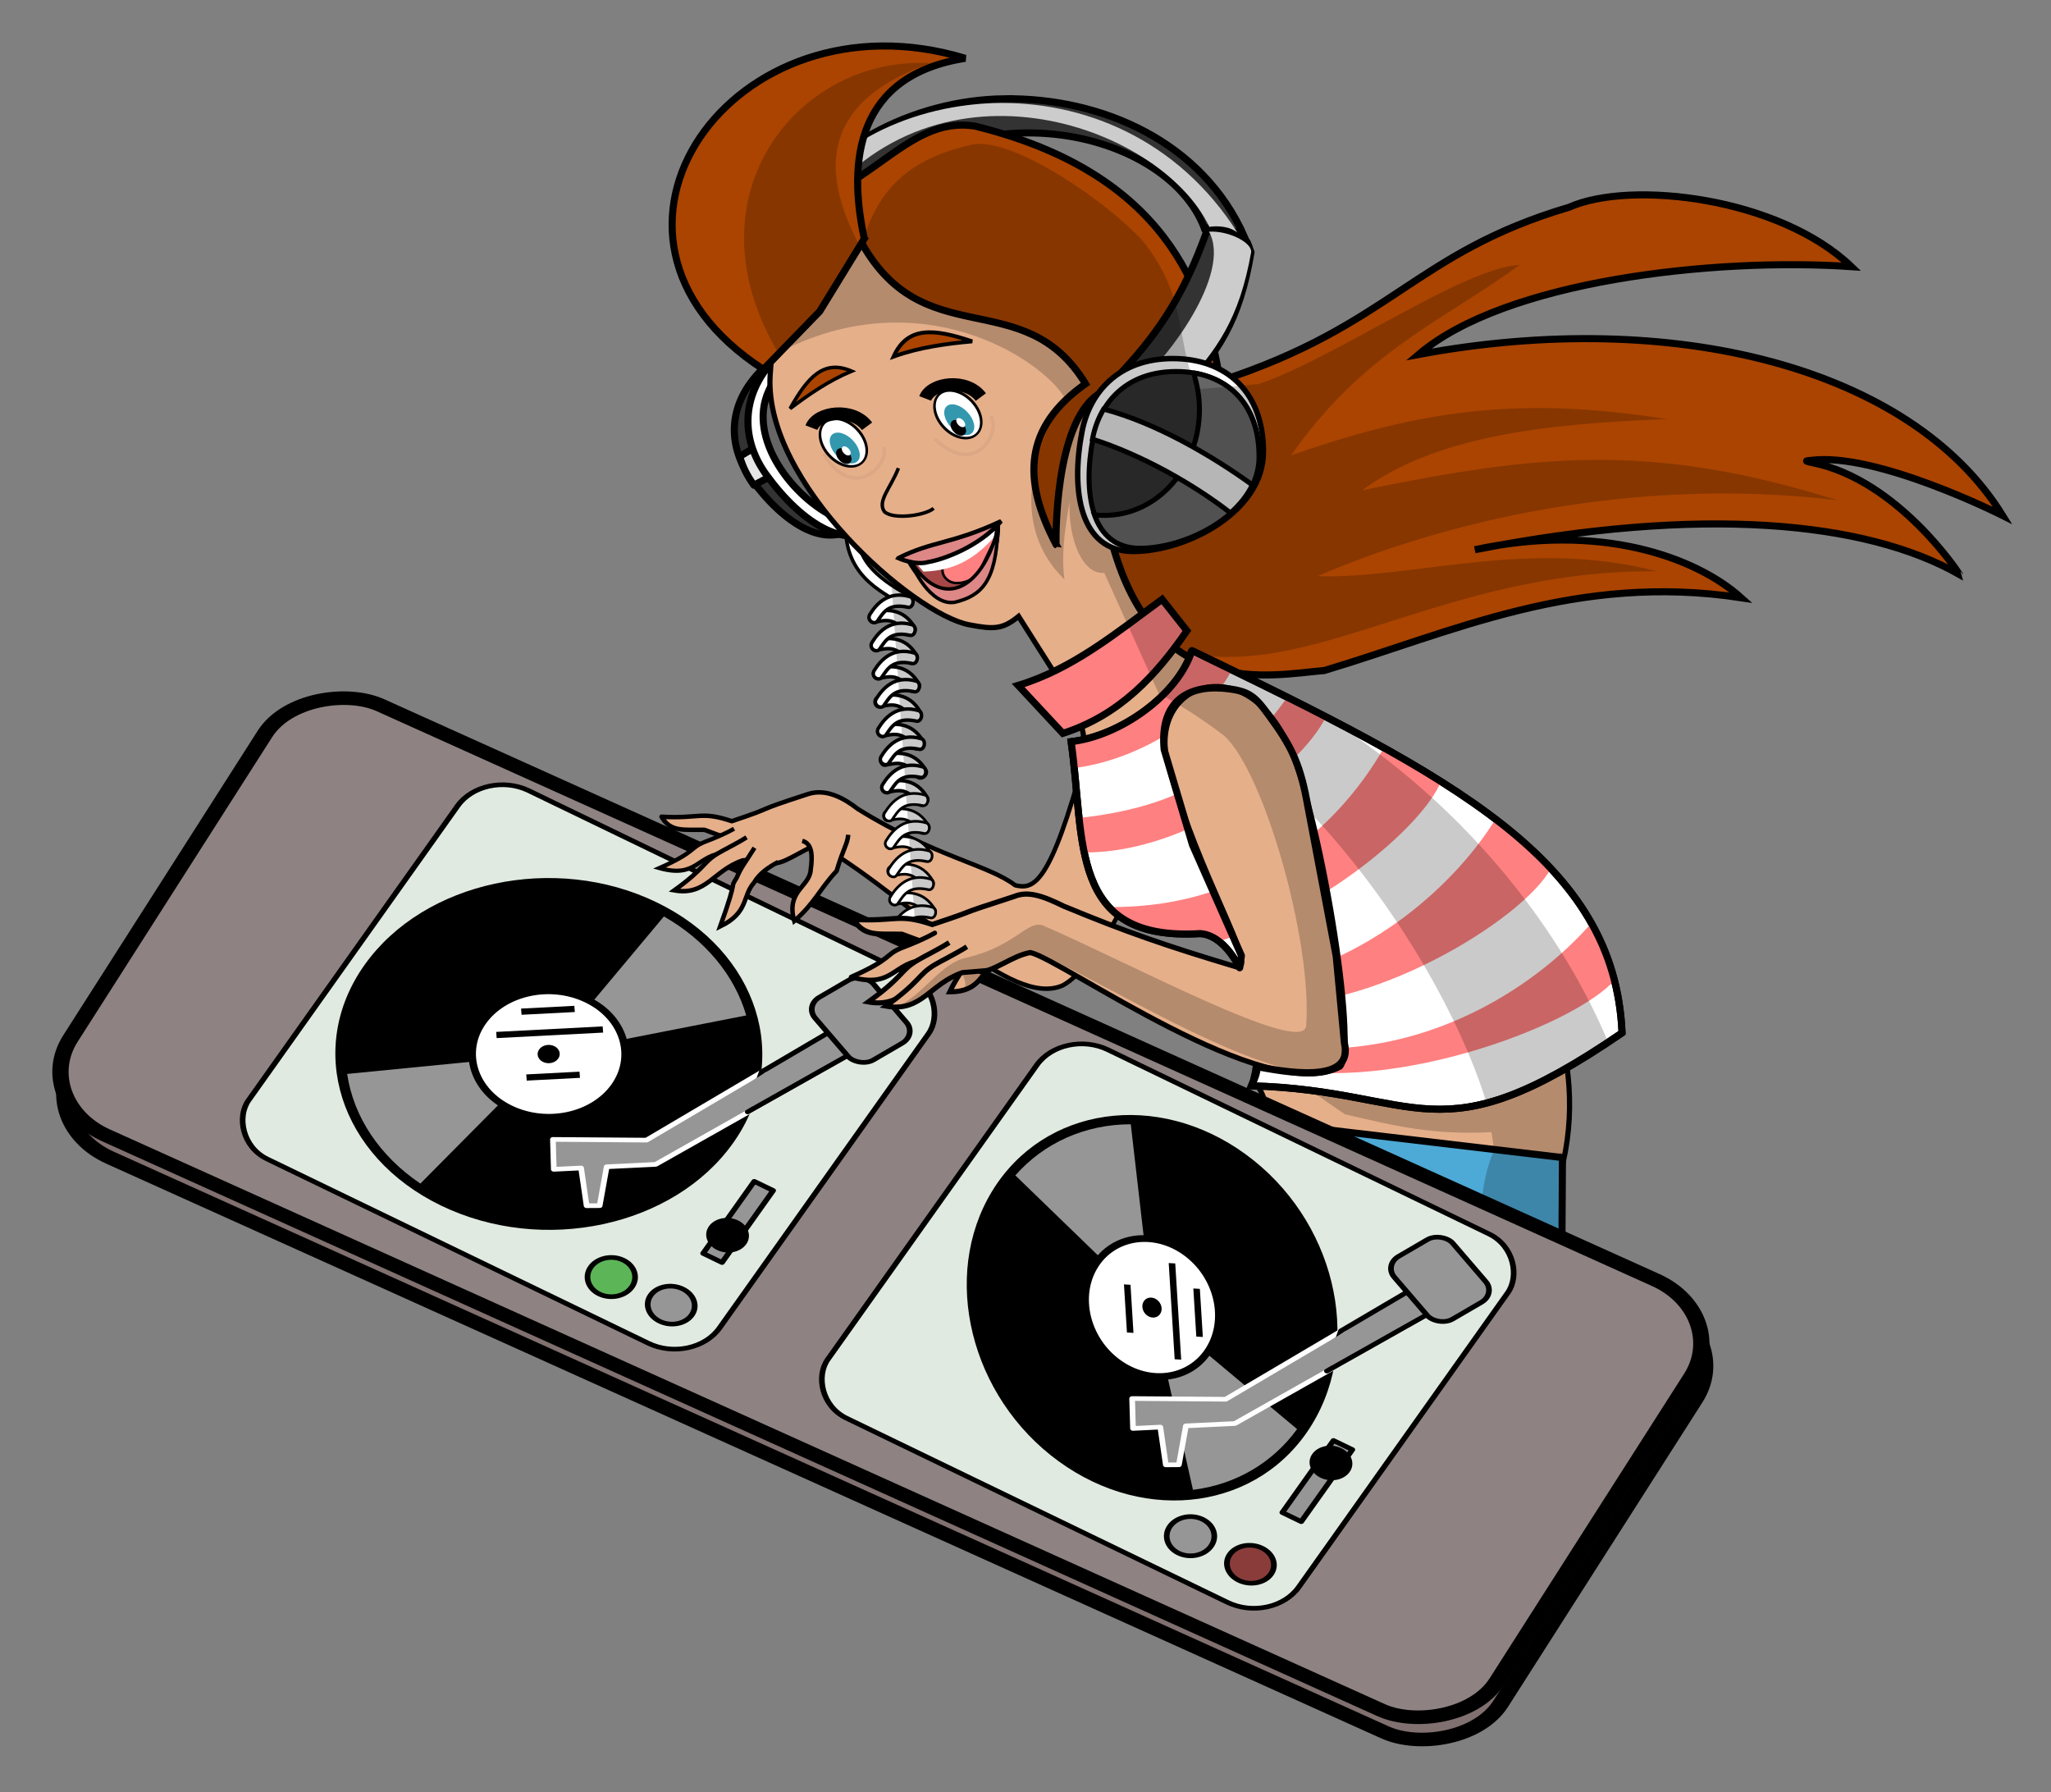 <?xml version="1.0" encoding="UTF-8" standalone="no"?>
<!-- Created with Inkscape (http://www.inkscape.org/) -->

<svg
   width="249.624mm"
   height="218.072mm"
   viewBox="0 0 249.624 218.072"
   version="1.1"
   id="svg5"
   xml:space="preserve"
   inkscape:version="1.2.2 (b0a8486, 2022-12-01)"
   sodipodi:docname="DJladyonthedecks.svg"
   xmlns:inkscape="http://www.inkscape.org/namespaces/inkscape"
   xmlns:sodipodi="http://sodipodi.sourceforge.net/DTD/sodipodi-0.dtd"
   xmlns="http://www.w3.org/2000/svg"
   xmlns:svg="http://www.w3.org/2000/svg"
   xmlns:rdf="http://www.w3.org/1999/02/22-rdf-syntax-ns#"
   xmlns:cc="http://creativecommons.org/ns#"
   xmlns:dc="http://purl.org/dc/elements/1.1/"><rect x="0" y="0" width="249.624" height="218.072" fill="#808080" stroke="none"/><sodipodi:namedview
     id="namedview7"
     pagecolor="#ffffff"
     bordercolor="#000000"
     borderopacity="0.25"
     inkscape:showpageshadow="2"
     inkscape:pageopacity="0.0"
     inkscape:pagecheckerboard="0"
     inkscape:deskcolor="#d1d1d1"
     inkscape:document-units="mm"
     showgrid="false"
     inkscape:zoom="0.43852551"
     inkscape:cx="745.68069"
     inkscape:cy="491.41953"
     inkscape:window-width="1652"
     inkscape:window-height="1099"
     inkscape:window-x="0"
     inkscape:window-y="25"
     inkscape:window-maximized="0"
     inkscape:current-layer="g5794" /><defs
     id="defs2"><filter
       id="filter44858"
       inkscape:menu="Color"
       width="1"
       y="0"
       x="0"
       inkscape:menu-tooltip="Oversaturate colors which can be fluorescent in real world"
       height="1"
       inkscape:label="Fluorescence"
       style="color-interpolation-filters:sRGB"><feColorMatrix
         id="feColorMatrix44860"
         type="hueRotate"
         values="0" /><feColorMatrix
         id="feColorMatrix44862"
         type="saturate"
         values="1" /><feColorMatrix
         id="feColorMatrix44864"
         type="matrix"
         values="2 -1 0 0 0 0 2 -1 0 0 -1 0 2 0 0 0 0 0 1 0 " /></filter><filter
       id="filter44924"
       inkscape:menu="Color"
       width="1"
       y="0"
       x="0"
       inkscape:menu-tooltip="Oversaturate colors which can be fluorescent in real world"
       height="1"
       inkscape:label="Fluorescence"
       style="color-interpolation-filters:sRGB"><feColorMatrix
         id="feColorMatrix44926"
         type="hueRotate"
         values="0" /><feColorMatrix
         id="feColorMatrix44928"
         type="saturate"
         values="1" /><feColorMatrix
         id="feColorMatrix44930"
         type="matrix"
         values="2 -1 0 0 0 0 2 -1 0 0 -1 0 2 0 0 0 0 0 1 0 " /></filter><filter
       id="filter8552"
       inkscape:menu="Shadows and Glows"
       height="1"
       width="1"
       y="0"
       x="0"
       inkscape:menu-tooltip="Drop shadow under the cut-out of the shape"
       inkscape:label="Cutout"
       style="color-interpolation-filters:sRGB"><feGaussianBlur
         id="feGaussianBlur8554"
         stdDeviation="4.2"
         in="SourceAlpha" /><feOffset
         id="feOffset8556"
         result="result91"
         dx="5"
         dy="5" /><feComposite
         id="feComposite8558"
         operator="out"
         in2="result91"
         in="SourceGraphic" /></filter><filter
       id="filter8703"
       inkscape:menu="Shadows and Glows"
       height="1"
       width="1"
       y="0"
       x="0"
       inkscape:menu-tooltip="Drop shadow under the cut-out of the shape"
       inkscape:label="Cutout"
       style="color-interpolation-filters:sRGB"><feColorMatrix
         id="feColorMatrix8705"
         values="180"
         type="hueRotate"
         result="fbSourceGraphic" /><feColorMatrix
         id="feColorMatrix8707"
         result="fbSourceGraphicAlpha"
         values="0 0 0 -1 0 0 0 0 -1 0 0 0 0 -1 0 0 0 0 1 0"
         in="fbSourceGraphic" /><feGaussianBlur
         id="feGaussianBlur8709"
         stdDeviation="4.2"
         in="fbSourceGraphicAlpha" /><feOffset
         id="feOffset8711"
         result="result91"
         dx="5"
         dy="5" /><feComposite
         id="feComposite8713"
         operator="out"
         in2="result91"
         in="fbSourceGraphic" /></filter><clipPath
       id="clipPath6861"
       clipPathUnits="userSpaceOnUse"><path
         id="path6863"
         inkscape:connector-curvature="0"
         d="m 75.722,515.71 h 40.186 V 487.646 H 75.722 Z" /></clipPath><clipPath
       id="clipPath6845"
       clipPathUnits="userSpaceOnUse"><path
         id="path6847"
         inkscape:connector-curvature="0"
         d="M 35.93,360.54 H 84.534 V 273.238 H 35.93 Z" /></clipPath><clipPath
       id="clipPath6829"
       clipPathUnits="userSpaceOnUse"><path
         id="path6831"
         inkscape:connector-curvature="0"
         d="m 72.841,383.38 h 42.536 V 327.563 H 72.841 Z" /></clipPath><clipPath
       id="clipPath6801"
       clipPathUnits="userSpaceOnUse"><path
         id="path6803"
         inkscape:connector-curvature="0"
         d="M 74.638,488.32 H 90.367 V 407.883 H 74.638 Z" /></clipPath><clipPath
       id="clipPath6785"
       clipPathUnits="userSpaceOnUse"><path
         id="path6787"
         inkscape:connector-curvature="0"
         d="M 42.673,464.68 H 53.064 V 431.206 H 42.673 Z" /></clipPath><clipPath
       id="clipPath6769"
       clipPathUnits="userSpaceOnUse"><path
         id="path6771"
         inkscape:connector-curvature="0"
         d="M 18.631,406.95 H 43.832 V 313.261 H 18.631 Z" /></clipPath></defs><g
     inkscape:label="Layer 1"
     inkscape:groupmode="layer"
     id="layer1"
     transform="translate(92.661,9.985)"><g
       style="enable-background:new"
       id="g2113"
       transform="matrix(0.265,0,0,0.265,-80.571,-30.194)"><g
         id="layer1-7"
         inkscape:label="Layer 1"
         transform="translate(-79.485,115.422)" /><g
         id="layer2"
         inkscape:label="outline"
         transform="translate(-79.485,115.422)" /><g
         id="layer9"
         inkscape:label="Informatique"
         transform="translate(-79.485,115.422)"><g
           id="layer10"
           inkscape:label="ÉCOUTEURS"
           inkscape:groupmode="layer" /><g
           id="layer11"
           inkscape:label="BODY"
           inkscape:groupmode="layer" /><g
           id="g5554"
           transform="matrix(3,0,0,3,-1017.525,-763.568)"><g
             id="g5794"
             transform="translate(1.333,11.111)"><g
               id="g6190"><path
                 id="path44803"
                 style="fill:#a74747;stroke:#000000;stroke-width:1.082px"
                 d="m 501.97,307.83 -18.089,6.985 c 5.25,7.695 13.018,10.328 15.044,9.492 6.097,-3.35 7.609,-10.177 3.045,-16.477 z"
                 inkscape:export-ydpi="600"
                 sodipodi:nodetypes="cccc"
                 inkscape:export-filename="C:\Users\Marckos\Pictures\Compétences essentielles\Images PNG\Informatique.png"
                 inkscape:connector-curvature="0"
                 inkscape:export-xdpi="600" /><path
                 id="path44807"
                 style="fill:#ff8080;stroke:#000000;stroke-width:0.383"
                 d="m 502.17,311.45 -5.14,4.157 -3.419,1.044 c -0.422,0.972 -0.166,1.893 0.544,2.45 1.399,1.252 4.579,0.007 5.044,-1.529 z"
                 inkscape:export-ydpi="600"
                 sodipodi:nodetypes="cccccc"
                 inkscape:export-filename="C:\Users\Marckos\Pictures\Compétences essentielles\Images PNG\Informatique.png"
                 inkscape:connector-curvature="0"
                 inkscape:export-xdpi="600" /><path
                 id="path44805"
                 style="fill:#ffffff"
                 d="m 502.51,311.23 c -3.577,4.319 -6.687,6.439 -12,6.627 l -4.477,-5.194 16.656,-5.015 z"
                 inkscape:export-ydpi="600"
                 sodipodi:nodetypes="ccccc"
                 inkscape:export-filename="C:\Users\Marckos\Pictures\Compétences essentielles\Images PNG\Informatique.png"
                 inkscape:connector-curvature="0"
                 inkscape:export-xdpi="600" /><g
                 style="enable-background:new"
                 id="g20116"
                 inkscape:export-ydpi="600"
                 inkscape:export-xdpi="600"
                 inkscape:export-filename="C:\Users\Marckos\Pictures\Compétences essentielles\Images PNG\Informatique.png"
                 transform="matrix(-0.956,-0.508,-0.508,0.956,1737.1,853.43)"><path
                   id="path20118"
                   d="m 1284.5,67.287 c -0.337,0.009 -0.677,0.039 -1,0.094 0.01,0.022 0.024,0.04 0.031,0.062 -3.023,8.431 -6.443,13.847 -11.906,19.719 l 7.938,3.312 c 5.503,-5.826 8.634,-10.338 10.281,-20.188 -0.167,-0.472 -0.345,-0.95 -0.531,-1.406 -1.456,-1.136 -3.201,-1.636 -4.812,-1.594 z"
                   sodipodi:nodetypes="ccccccccc"
                   style="fill:#333333;stroke:#000000;stroke-width:1px"
                   inkscape:connector-curvature="0" /><path
                   id="path20120"
                   d="m 1287.1,67.364 c 5.232,6.55 -6.402,19.059 -9.478,22.115 l 2.075,0.681 c 4.371,-4.46 8.939,-11.069 10.201,-19.59 0.177,-1.364 -1.157,-2.364 -2.797,-3.206 z"
                   sodipodi:nodetypes="ccccc"
                   style="fill:#cccccc"
                   inkscape:connector-curvature="0" /></g><g
                 style="enable-background:new"
                 id="g20103"
                 inkscape:export-ydpi="600"
                 inkscape:export-xdpi="600"
                 inkscape:export-filename="C:\Users\Marckos\Pictures\Compétences essentielles\Images PNG\Informatique.png"
                 transform="matrix(1.082,0,0,1.082,-859.18,192.22)"><path
                   id="path20101"
                   inkscape:connector-curvature="0"
                   sodipodi:nodetypes="sccccs"
                   style="fill:#333333;stroke:#000000;stroke-width:1px"
                   d="m 1258.8,49.219 c -12.818,0.174 -26.156,6.972 -31.098,17.638 2.839,-1.095 4.628,0.61 6.879,1.08 16.475,-21.718 47.109,-14.899 52.562,-0.406 1.8,-0.27 3.817,0.071 5.688,1.25 -5.929,-13.479 -20.218,-19.75 -34.031,-19.562 z" /><path
                   id="path20094"
                   inkscape:connector-curvature="0"
                   sodipodi:nodetypes="ccccc"
                   style="fill:#cccccc"
                   d="m 1227.8,66.526 c 0.858,-0.307 2.152,-0.51 3.124,0.087 17.186,-25.345 49.93,-13.893 56.93,0.727 1.331,-0.199 2.992,-0.025 3.992,0.848 -16.932,-26.654 -53.975,-21.71 -64.046,-1.662 z" /></g><g
                 style="stroke-width:1;stroke-dasharray:none;enable-background:new"
                 id="g20139"
                 inkscape:export-ydpi="600"
                 inkscape:export-xdpi="600"
                 inkscape:export-filename="C:\Users\Marckos\Pictures\Compétences essentielles\Images PNG\Informatique.png"
                 transform="matrix(1.082,0,0,1.082,-856.26,192.98)"><path
                   id="path20129"
                   d="m 1238.3,86.931 c 5.668,5.315 2.622,16.079 -2.13,21.147 -4.752,5.068 -11.326,0.484 -15.878,-5.813 -3.057,-4.228 -3.596,-9.958 1.156,-15.026 4.752,-5.068 11.184,-5.623 16.853,-0.308 z"
                   sodipodi:nodetypes="sssss"
                   style="fill:#333333;stroke:#000000;stroke-width:1;stroke-dasharray:none"
                   inkscape:connector-curvature="0" /><path
                   id="path20133"
                   d="m 1218.7,99.122 c 0.397,1.407 1.065,2.75 1.94,3.961 0.024,0.037 0.044,0.073 0.07,0.108 6.361,-3.543 14.412,-6.074 20.973,-7.108 0.046,-1.744 -0.173,-3.442 -0.779,-4.971 -6.801,1.317 -15.67,3.907 -22.205,8.01 z"
                   style="fill:#e6e6e6;stroke:#000000;stroke-width:1;stroke-linecap:round;stroke-linejoin:round;stroke-dasharray:none"
                   inkscape:connector-curvature="0" /><path
                   id="path20127"
                   inkscape:connector-curvature="0"
                   sodipodi:nodetypes="sssss"
                   style="fill:#ffffff;stroke:#000000;stroke-width:1;stroke-dasharray:none"
                   d="m 1242.1,84.925 c 6.189,5.803 2.863,17.555 -2.326,23.089 -5.189,5.534 -12.366,0.528 -17.337,-6.347 -3.338,-4.616 -3.926,-10.873 1.262,-16.406 5.189,-5.534 12.212,-6.139 18.4,-0.336 z" /><path
                   id="path20131"
                   d="m 1235.6,83.183 c -1.105,1.195 -2.072,2.599 -2.795,4.185 -3.284,7.209 -0.713,15.426 5.739,18.366 0.421,0.192 0.845,0.378 1.277,0.516 -1.988,2.053 -4.507,2.912 -7.456,1.568 -6.054,-2.758 -12.653,-11.202 -9.568,-17.973 2.704,-5.935 7.565,-8.079 12.802,-6.663 z"
                   style="fill:#666666;stroke:#000000;stroke-width:1;stroke-dasharray:none"
                   inkscape:connector-curvature="0" /></g><path
                 id="path20229"
                 style="fill:#e5af8a;stroke:#000000;stroke-width:0.685;stroke-linecap:round;stroke-linejoin:round;enable-background:new"
                 d="m 521.38,336.16 c -3.646,0.086 -6.776,3.834 -6.128,9.902 -5.384,19.937 -7.904,20.477 -10.716,19.801 -3.999,-3.086 -12.449,-4.442 -24.091,-11.683 -2.132,-1.663 -4.832,-3.14 -7.547,-2.294 -9.265,2.99 -4.311,1.7 -11.737,4.172 -4.731,-1.597 -4.881,-0.348 -10.759,-0.682 1.402,2.408 3.399,1.939 6.576,2.005 l 3.52,1.3 7.258,3.807 c 1.807,0.006 5.163,-2.772 7.587,-3.175 l -0.211,0.664 c 14.723,8.925 28.698,24.722 36.666,21.229 5.103,-2.62 13.131,-17.277 18.217,-35.807 -1.778,-6.551 -5.417,-9.314 -8.634,-9.238 z"
                 inkscape:export-ydpi="600"
                 sodipodi:nodetypes="scccccccccccccs"
                 inkscape:export-filename="C:\Users\Marckos\Pictures\Compétences essentielles\Images PNG\Informatique.png"
                 inkscape:connector-curvature="0"
                 inkscape:export-xdpi="600" /><g
                 style="enable-background:new"
                 id="g44510"
                 inkscape:export-ydpi="600"
                 inkscape:export-xdpi="600"
                 inkscape:export-filename="C:\Users\Marckos\Pictures\Compétences essentielles\Images PNG\Informatique.png"
                 transform="matrix(1.082,0,0,1.082,-1040.3,181.33)"><g
                   id="g44480"><path
                     id="path28466"
                     inkscape:connector-curvature="0"
                     sodipodi:nodetypes="ccccc"
                     style="fill:#ffffff;stroke:#000000;stroke-width:0.494;stroke-dasharray:none"
                     d="m 1403.8,118.86 c -0.476,7.782 4.894,10.054 8.284,12.149 0.874,0.354 1.629,-0.588 0.912,-1.278 -5.348,-2.93 -8.111,-5.594 -7.459,-10.656 0.057,-0.863 -1.679,-0.967 -1.737,-0.215 z" /><path
                     id="path28468"
                     inkscape:connector-curvature="0"
                     sodipodi:nodetypes="cccccc"
                     style="fill:#ffffff;stroke:#000000;stroke-width:0.494;stroke-dasharray:none"
                     d="m 1407.7,131.93 c 1.671,-0.431 4.273,-0.653 5.861,2.175 0.318,0.71 -0.95,1.546 -1.345,0.724 -1.568,-2.279 -2.983,-1.74 -4.4,-1.479 -0.679,0.136 -1.05,-1.144 -0.116,-1.419 z" /><path
                     id="path28470"
                     d="m 1407.2,132.25 c 0.901,-1.472 2.617,-3.44 5.724,-2.512 0.722,0.289 0.393,1.772 -0.463,1.455 -2.712,-0.548 -3.353,0.823 -4.191,1.996 -0.393,0.57 -1.55,-0.092 -1.07,-0.939 z"
                     sodipodi:nodetypes="cccccc"
                     style="fill:#ffffff;stroke:#000000;stroke-width:0.494;stroke-dasharray:none"
                     inkscape:connector-curvature="0" /><path
                     id="path28472"
                     d="m 1408,135.9 c 1.671,-0.431 4.273,-0.653 5.861,2.175 0.318,0.71 -0.95,1.546 -1.345,0.724 -1.568,-2.279 -2.983,-1.74 -4.4,-1.479 -0.679,0.136 -1.05,-1.144 -0.116,-1.419 z"
                     sodipodi:nodetypes="cccccc"
                     style="fill:#ffffff;stroke:#000000;stroke-width:0.494;stroke-dasharray:none"
                     inkscape:connector-curvature="0" /><path
                     id="path28474"
                     inkscape:connector-curvature="0"
                     sodipodi:nodetypes="cccccc"
                     style="fill:#ffffff;stroke:#000000;stroke-width:0.494;stroke-dasharray:none"
                     d="m 1407.5,136.22 c 0.901,-1.472 2.617,-3.44 5.724,-2.512 0.722,0.289 0.393,1.772 -0.463,1.455 -2.712,-0.548 -3.353,0.823 -4.191,1.996 -0.393,0.57 -1.55,-0.092 -1.07,-0.939 z" /><path
                     id="path28476"
                     inkscape:connector-curvature="0"
                     sodipodi:nodetypes="cccccc"
                     style="fill:#ffffff;stroke:#000000;stroke-width:0.494;stroke-dasharray:none"
                     d="m 1408.3,139.89 c 1.671,-0.431 4.273,-0.653 5.861,2.175 0.318,0.71 -0.95,1.546 -1.345,0.724 -1.568,-2.279 -2.983,-1.74 -4.4,-1.479 -0.679,0.136 -1.05,-1.144 -0.116,-1.419 z" /><path
                     id="path28478"
                     d="m 1407.8,140.21 c 0.901,-1.472 2.617,-3.44 5.724,-2.512 0.722,0.289 0.393,1.772 -0.463,1.455 -2.712,-0.548 -3.353,0.823 -4.191,1.996 -0.393,0.57 -1.55,-0.092 -1.07,-0.939 z"
                     sodipodi:nodetypes="cccccc"
                     style="fill:#ffffff;stroke:#000000;stroke-width:0.494;stroke-dasharray:none"
                     inkscape:connector-curvature="0" /><path
                     id="path28480"
                     d="m 1408.5,143.88 c 1.671,-0.431 4.273,-0.653 5.861,2.175 0.318,0.71 -0.95,1.546 -1.345,0.724 -1.568,-2.279 -2.983,-1.74 -4.4,-1.479 -0.679,0.136 -1.05,-1.144 -0.116,-1.419 z"
                     sodipodi:nodetypes="cccccc"
                     style="fill:#ffffff;stroke:#000000;stroke-width:0.494;stroke-dasharray:none"
                     inkscape:connector-curvature="0" /><path
                     id="path28482"
                     inkscape:connector-curvature="0"
                     sodipodi:nodetypes="cccccc"
                     style="fill:#ffffff;stroke:#000000;stroke-width:0.494;stroke-dasharray:none"
                     d="m 1408.1,144.2 c 0.901,-1.472 2.617,-3.44 5.724,-2.512 0.722,0.289 0.393,1.772 -0.463,1.455 -2.712,-0.548 -3.353,0.823 -4.191,1.996 -0.393,0.57 -1.55,-0.092 -1.07,-0.939 z" /><path
                     id="path28484"
                     d="m 1408.9,148.04 c 1.671,-0.431 4.273,-0.653 5.861,2.175 0.318,0.71 -0.95,1.546 -1.345,0.724 -1.568,-2.279 -2.983,-1.74 -4.4,-1.479 -0.679,0.136 -1.05,-1.144 -0.116,-1.419 z"
                     sodipodi:nodetypes="cccccc"
                     style="fill:#ffffff;stroke:#000000;stroke-width:0.494;stroke-dasharray:none"
                     inkscape:connector-curvature="0" /><path
                     id="path28486"
                     inkscape:connector-curvature="0"
                     sodipodi:nodetypes="cccccc"
                     style="fill:#ffffff;stroke:#000000;stroke-width:0.494;stroke-dasharray:none"
                     d="m 1408.4,148.36 c 0.901,-1.472 2.617,-3.44 5.724,-2.512 0.722,0.289 0.393,1.772 -0.463,1.455 -2.712,-0.548 -3.353,0.823 -4.191,1.996 -0.393,0.57 -1.55,-0.092 -1.07,-0.939 z" /><path
                     id="path44476"
                     inkscape:connector-curvature="0"
                     sodipodi:nodetypes="cccccc"
                     style="fill:#ffffff;stroke:#000000;stroke-width:0.494;stroke-dasharray:none"
                     d="m 1409.3,152.14 c 1.671,-0.431 4.273,-0.653 5.86,2.175 0.318,0.71 -0.95,1.546 -1.345,0.724 -1.568,-2.279 -2.983,-1.74 -4.4,-1.479 -0.679,0.136 -1.05,-1.144 -0.116,-1.419 z" /><path
                     id="path28488"
                     d="m 1408.8,152.34 c 0.901,-1.472 2.617,-3.44 5.724,-2.512 0.722,0.289 0.393,1.772 -0.463,1.455 -2.712,-0.548 -3.353,0.823 -4.191,1.996 -0.393,0.57 -1.55,-0.092 -1.07,-0.939 z"
                     sodipodi:nodetypes="cccccc"
                     style="fill:#ffffff;stroke:#000000;stroke-width:0.494;stroke-dasharray:none"
                     inkscape:connector-curvature="0" /><path
                     id="path28490"
                     d="m 1409.5,156 c 1.671,-0.431 4.273,-0.653 5.86,2.175 0.318,0.71 -0.95,1.546 -1.345,0.724 -1.568,-2.279 -2.983,-1.74 -4.4,-1.479 -0.679,0.136 -1.05,-1.144 -0.116,-1.419 z"
                     sodipodi:nodetypes="cccccc"
                     style="fill:#ffffff;stroke:#000000;stroke-width:0.494;stroke-dasharray:none"
                     inkscape:connector-curvature="0" /><path
                     id="path28492"
                     inkscape:connector-curvature="0"
                     sodipodi:nodetypes="cccccc"
                     style="fill:#ffffff;stroke:#000000;stroke-width:0.494;stroke-dasharray:none"
                     d="m 1409,156.32 c 0.901,-1.472 2.617,-3.44 5.724,-2.512 0.722,0.289 0.393,1.772 -0.463,1.455 -2.712,-0.548 -3.353,0.823 -4.191,1.996 -0.393,0.57 -1.55,-0.092 -1.07,-0.939 z" /><path
                     id="path28494"
                     inkscape:connector-curvature="0"
                     sodipodi:nodetypes="cccccc"
                     style="fill:#ffffff;stroke:#000000;stroke-width:0.377;stroke-dasharray:none"
                     d="m 1409.7,159.99 c 1.671,-0.431 4.273,-0.653 5.861,2.175 0.318,0.71 -0.95,1.546 -1.345,0.724 -1.568,-2.279 -2.983,-1.74 -4.4,-1.479 -0.679,0.136 -1.05,-1.144 -0.116,-1.419 z" /><path
                     id="path28496"
                     d="m 1409.3,160.31 c 0.901,-1.472 2.617,-3.44 5.724,-2.512 0.722,0.289 0.393,1.772 -0.463,1.455 -2.712,-0.548 -3.353,0.823 -4.191,1.996 -0.393,0.57 -1.55,-0.092 -1.07,-0.939 z"
                     sodipodi:nodetypes="cccccc"
                     style="fill:#ffffff;stroke:#000000;stroke-width:0.377;stroke-dasharray:none"
                     inkscape:connector-curvature="0" /><path
                     id="path28498"
                     inkscape:connector-curvature="0"
                     sodipodi:nodetypes="cccccc"
                     style="fill:#ffffff;stroke:#000000;stroke-width:0.377;stroke-dasharray:none"
                     d="m 1410,163.92 c 1.671,-0.431 4.273,-0.653 5.861,2.175 0.318,0.71 -0.95,1.546 -1.345,0.724 -1.568,-2.279 -2.983,-1.74 -4.4,-1.479 -0.679,0.136 -1.05,-1.144 -0.116,-1.419 z" /><path
                     id="path28500"
                     d="m 1409.5,164.25 c 0.901,-1.472 2.617,-3.44 5.724,-2.512 0.722,0.289 0.393,1.772 -0.463,1.455 -2.712,-0.548 -3.353,0.823 -4.191,1.996 -0.393,0.57 -1.55,-0.092 -1.07,-0.939 z"
                     sodipodi:nodetypes="cccccc"
                     style="fill:#ffffff;stroke:#000000;stroke-width:0.377;stroke-dasharray:none"
                     inkscape:connector-curvature="0" /><path
                     id="path44478"
                     d="m 1410.3,167.82 c 1.671,-0.431 4.273,-0.653 5.86,2.175 0.318,0.71 -0.95,1.546 -1.345,0.724 -1.568,-2.279 -2.983,-1.74 -4.4,-1.479 -0.679,0.136 -1.05,-1.144 -0.116,-1.419 z"
                     sodipodi:nodetypes="cccccc"
                     style="fill:#ffffff;stroke:#000000;stroke-width:0.377;stroke-dasharray:none"
                     inkscape:connector-curvature="0" /><path
                     id="path28502"
                     inkscape:connector-curvature="0"
                     sodipodi:nodetypes="cccccc"
                     style="fill:#ffffff;stroke:#000000;stroke-width:0.377;stroke-dasharray:none"
                     d="m 1409.9,168.22 c 0.901,-1.472 2.617,-3.44 5.724,-2.512 0.722,0.289 0.393,1.772 -0.463,1.455 -2.712,-0.548 -3.353,0.823 -4.191,1.996 -0.393,0.57 -1.55,-0.092 -1.07,-0.939 z" /><path
                     id="path28504"
                     inkscape:connector-curvature="0"
                     sodipodi:nodetypes="cccccc"
                     style="fill:#ffffff;stroke:#000000;stroke-width:0.377;stroke-dasharray:none"
                     d="m 1410.6,171.88 c 1.671,-0.431 4.273,-0.653 5.861,2.175 0.318,0.71 -0.95,1.546 -1.345,0.724 -1.568,-2.279 -2.983,-1.74 -4.4,-1.479 -0.679,0.136 -1.05,-1.144 -0.116,-1.419 z" /><path
                     id="path28506"
                     d="m 1410.1,172.2 c 0.901,-1.472 2.617,-3.44 5.724,-2.512 0.722,0.289 0.393,1.772 -0.463,1.455 -2.712,-0.548 -3.353,0.823 -4.191,1.996 -0.393,0.57 -1.55,-0.092 -1.07,-0.939 z"
                     sodipodi:nodetypes="cccccc"
                     style="fill:#ffffff;stroke:#000000;stroke-width:0.377;stroke-dasharray:none"
                     inkscape:connector-curvature="0" /><path
                     id="path28508"
                     d="m 1410.8,175.87 c 1.671,-0.431 4.273,-0.653 5.861,2.175 0.318,0.71 -0.95,1.546 -1.345,0.724 -1.568,-2.279 -2.983,-1.74 -4.4,-1.479 -0.679,0.136 -1.05,-1.144 -0.116,-1.419 z"
                     sodipodi:nodetypes="cccccc"
                     style="fill:#ffffff;stroke:#000000;stroke-width:0.261"
                     inkscape:connector-curvature="0" /><path
                     id="path28510"
                     inkscape:connector-curvature="0"
                     sodipodi:nodetypes="cccccc"
                     style="fill:#ffffff;stroke:#000000;stroke-width:0.377;stroke-dasharray:none"
                     d="m 1410.4,176.19 c 0.901,-1.472 2.617,-3.44 5.724,-2.512 0.722,0.289 0.393,1.772 -0.463,1.455 -2.712,-0.548 -3.353,0.823 -4.191,1.996 -0.393,0.57 -1.55,-0.092 -1.07,-0.939 z" /></g><path
                   id="path20465"
                   style="opacity:0.21;fill:#000000"
                   inkscape:connector-curvature="0"
                   d="m 1410.3,128.25 c 0.065,0.96 0.15,2.055 0.219,3.062 0.507,-0.139 1.117,-0.141 1.969,0.031 0.846,0.313 1.189,-1.155 0.5,-1.469 -1,-0.548 -1.873,-1.078 -2.688,-1.625 z m 0.25,3.656 c 0.035,0.518 0.089,1.034 0.125,1.562 0.11,0.052 0.233,0.146 0.344,0.219 -0.118,0.021 -0.232,0.063 -0.344,0.094 0.036,0.53 0.088,1.024 0.125,1.562 0.467,-0.138 1.007,-0.181 1.75,-0.062 0.06,0.02 0.123,0.032 0.188,0.031 0.033,0.006 0.06,-0.007 0.094,0 0.815,0.302 1.124,-1.029 0.531,-1.406 -0.795,-1.224 -1.804,-1.794 -2.813,-2 z m 0.281,4 c 0.036,0.53 0.057,0.994 0.094,1.531 0.128,0.057 0.277,0.134 0.406,0.219 -0.129,0.022 -0.253,0.06 -0.375,0.094 0.038,0.55 0.087,1.007 0.125,1.562 0.513,-0.158 1.125,-0.208 2,-0.031 0.759,0.281 1.091,-0.819 0.656,-1.281 -0.819,-1.324 -1.857,-1.896 -2.906,-2.094 z m 0.281,3.938 c 0.038,0.557 0.055,1.002 0.094,1.562 0.141,0.062 0.295,0.154 0.438,0.25 -0.139,0.021 -0.276,0.06 -0.406,0.094 0.038,0.55 0.056,0.978 0.094,1.531 0.514,-0.148 1.143,-0.173 2,0 0.451,0.167 0.731,-0.169 0.812,-0.562 0.036,-0.073 0.053,-0.14 0.062,-0.219 -10e-5,-0.01 3e-4,-0.021 0,-0.031 0,-0.089 0.01,-0.161 -0.031,-0.25 -0.836,-1.49 -1.943,-2.161 -3.062,-2.375 z m 0.25,4.031 c 0.04,0.577 0.085,1.016 0.125,1.594 0.179,0.087 0.349,0.2 0.531,0.344 -0.177,0.027 -0.336,0.047 -0.5,0.094 0.049,0.713 0.045,0.85 0.094,1.562 0.526,-0.182 1.169,-0.218 2.094,-0.031 0.739,0.273 1.071,-0.767 0.688,-1.25 v -0.031 c -0.01,-0.011 -0.021,-0.021 -0.031,-0.031 -0.824,-1.431 -1.912,-2.041 -3,-2.25 z m 0.312,4.125 c 0.053,0.765 0.041,0.771 0.094,1.531 0.15,0.061 0.285,0.151 0.438,0.25 -0.145,0.026 -0.27,0.054 -0.406,0.094 0.055,0.79 0.04,0.813 0.094,1.594 0.541,-0.182 1.212,-0.222 2.156,-0.031 0.856,0.317 1.191,-1.179 0.469,-1.469 -0.817,-1.221 -1.823,-1.784 -2.844,-1.969 z m 0.25,3.938 c 0.053,0.763 0.073,0.812 0.125,1.562 0.169,0.07 0.328,0.162 0.5,0.281 -0.172,0.029 -0.309,0.077 -0.469,0.125 0.052,0.746 0.043,0.833 0.094,1.562 0.539,-0.193 1.205,-0.255 2.156,-0.062 0.788,0.291 1.106,-0.92 0.594,-1.344 -0.844,-1.351 -1.919,-1.941 -3,-2.125 z m 0.281,4.031 c 0.049,0.71 0.077,0.841 0.125,1.531 0.163,0.066 0.303,0.172 0.469,0.281 -0.165,0.026 -0.316,0.05 -0.469,0.094 0.047,0.685 0.079,0.87 0.125,1.531 0.529,-0.165 1.18,-0.185 2.094,0 0.451,0.167 0.73,-0.169 0.813,-0.562 0.035,-0.073 0.054,-0.14 0.062,-0.219 0,-0.01 4e-4,-0.021 0,-0.031 0.01,-0.089 0.01,-0.193 -0.031,-0.281 -0.869,-1.548 -2.03,-2.164 -3.188,-2.344 z m 0.281,3.969 c 0.047,0.679 0.08,0.944 0.125,1.594 0.113,0.049 0.198,0.118 0.312,0.188 -0.111,0.022 -0.207,0.064 -0.312,0.094 0.044,0.632 0.083,0.963 0.125,1.562 0.482,-0.149 1.049,-0.196 1.844,-0.062 0.1,0.041 0.202,0.048 0.312,0.031 0.727,0.167 1.009,-0.977 0.5,-1.375 -0.824,-1.266 -1.866,-1.843 -2.906,-2.031 z m 0.281,3.938 c 0.041,0.588 0.055,1.011 0.094,1.562 0.148,0.062 0.287,0.152 0.437,0.25 -0.146,0.027 -0.269,0.053 -0.406,0.094 0.038,0.544 0.059,1.059 0.094,1.562 0.492,-0.16 1.098,-0.195 1.906,-0.062 0.051,0.014 0.102,0.032 0.156,0.031 0.033,0.006 0.06,-0.007 0.094,0 0.856,0.317 1.19,-1.179 0.469,-1.469 -0.817,-1.219 -1.823,-1.783 -2.844,-1.969 z m 0.25,3.875 c 0.034,0.494 0.094,1.113 0.125,1.562 0.186,0.081 0.373,0.202 0.562,0.344 -0.188,0.028 -0.358,0.043 -0.531,0.094 0.031,0.445 0.066,1.198 0.094,1.594 0.54,-0.193 1.21,-0.254 2.156,-0.062 0.79,0.292 1.113,-0.923 0.594,-1.344 -0.836,-1.394 -1.914,-1.995 -3,-2.188 z m 0.281,4.094 c 0.026,0.365 0.103,1.216 0.125,1.531 0.163,0.066 0.303,0.172 0.469,0.281 -0.154,0.025 -0.293,0.054 -0.438,0.094 0.022,0.309 0.076,1.309 0.094,1.562 0.527,-0.174 1.176,-0.217 2.094,-0.031 0.451,0.167 0.73,-0.169 0.812,-0.562 0.035,-0.073 0.054,-0.14 0.062,-0.219 0,-0.01 4e-4,-0.021 0,-0.031 0.01,-0.089 0.01,-0.193 -0.031,-0.281 -0.869,-1.548 -2.03,-2.164 -3.188,-2.344 z m 0.281,4 c 0.016,0.23 0.113,1.359 0.125,1.531 0.545,0.224 1.078,0.691 1.656,1.531 0.395,0.823 1.662,-0.009 1.344,-0.719 -0.855,-1.522 -1.987,-2.152 -3.125,-2.344 z" /></g><path
                 id="path20056"
                 style="fill:#e5af8a;stroke:#000000;stroke-width:0.795;enable-background:new"
                 d="m 498,254.95 c -18.551,0 -29.846,12.55 -30.973,32.968 -0.904,16.386 21.843,36.423 30.466,38.074 3.812,0.73 5.126,0.708 7.574,-1.285 l 5.681,8.961 c 2.439,5.415 4.302,6.151 4.429,11.328 0.433,17.553 1.801,26.686 15.588,26.848 5.206,-0.127 13.382,10.316 10.11,24.008 2.02,1.1 2.348,6.434 4.152,7.339 19.513,9.786 28.817,4.413 43.424,5.037 7.946,-35.495 -34.94,-69.523 -55.758,-76.858 -14.354,-9.058 -16.891,-23.903 -6.763,-40.373 4.521,-15.765 -9.379,-36.045 -27.93,-36.045 z m 3.855,55.894 c -0.014,8.424 -7.814,15.914 -13.796,4.937 4.27,0.204 11.178,-3.207 13.796,-4.937 z"
                 inkscape:export-ydpi="600"
                 inkscape:export-filename="C:\Users\Marckos\Pictures\Compétences essentielles\Images PNG\Informatique.png"
                 inkscape:connector-curvature="0"
                 inkscape:export-xdpi="600"
                 sodipodi:nodetypes="ccccccccscccccccc" /><path
                 id="path20757-3"
                 style="fill:#de8787;stroke:#000000;stroke-width:0.536;enable-background:new"
                 d="m 501.89,311.27 c -2.092,8.701 -8.155,12.842 -13.098,5.324 -0.111,0.394 2.782,6.637 6.551,5.941 4.053,-0.991 6.291,-3.171 6.547,-11.265 z"
                 inkscape:export-ydpi="600"
                 sodipodi:nodetypes="cccc"
                 inkscape:export-filename="C:\Users\Marckos\Pictures\Compétences essentielles\Images PNG\Informatique.png"
                 inkscape:connector-curvature="0"
                 inkscape:export-xdpi="600" /><path
                 id="path20755-1"
                 style="fill:#de8787;stroke:#000000;stroke-width:0.661;enable-background:new"
                 d="m 486.66,315.79 c 5.164,-2.63 8.22,-2.135 15.729,-5.657 -3.451,4.009 -9.047,5.925 -11.209,6.265 -1.916,0.563 -4.521,-0.607 -4.521,-0.607 z"
                 inkscape:export-ydpi="600"
                 sodipodi:nodetypes="cccc"
                 inkscape:export-filename="C:\Users\Marckos\Pictures\Compétences essentielles\Images PNG\Informatique.png"
                 inkscape:connector-curvature="0"
                 inkscape:export-xdpi="600" /><g
                 id="g20669-8"
                 style="stroke-width:0.2;enable-background:new"
                 inkscape:export-ydpi="600"
                 inkscape:export-filename="C:\Users\Marckos\Pictures\Compétences essentielles\Images PNG\Informatique.png"
                 transform="matrix(1.409,-1.339,1.339,1.409,-187.44,497.29)"
                 inkscape:export-xdpi="600"><ellipse
                   ry="1.629"
                   rx="0.931"
                   cy="162.19"
                   cx="318.271"
                   id="path20671-0"
                   style="fill:#ffffff;stroke:#000000;stroke-width:0.137"
                   transform="matrix(1.623,0,0,1.321,-197.71,-52.616)" /><ellipse
                   ry="1.629"
                   rx="0.931"
                   cy="162.19"
                   cx="318.271"
                   id="path20673-7"
                   style="fill:#3398ae"
                   transform="matrix(0.943,0,0,0.89,18.499,17.672)" /><ellipse
                   ry="0.949"
                   rx="0.704"
                   cy="162.19"
                   cx="318.271"
                   id="path20675-8"
                   style="fill:#000000"
                   transform="matrix(0.684,0,0,0.762,100.44,38.843)" /><ellipse
                   ry="1.629"
                   rx="0.931"
                   cy="162.19"
                   cx="318.271"
                   id="path20677-5"
                   style="fill:#ffffff"
                   transform="matrix(0.28,0,0,0.264,229.44,119.45)" /></g><path
                 id="path20687-8"
                 style="fill:none;stroke:#000000;stroke-width:1.944px;enable-background:new"
                 d="m 481.87,295.61 c -2.16,-2.903 -7.578,-2.257 -8.522,0.204"
                 inkscape:export-ydpi="600"
                 sodipodi:nodetypes="cc"
                 inkscape:export-filename="C:\Users\Marckos\Pictures\Compétences essentielles\Images PNG\Informatique.png"
                 inkscape:connector-curvature="0"
                 inkscape:export-xdpi="600" /><path
                 id="path20689-4"
                 style="fill:#aa4400;stroke:#000000;stroke-width:0.538;enable-background:new"
                 d="m 470.09,292.9 c 2.797,-2.11 5.883,-4.268 9.426,-5.733 -4.256,-1.834 -6.711,0.863 -9.426,5.733 z"
                 inkscape:export-ydpi="600"
                 sodipodi:nodetypes="ccc"
                 inkscape:export-filename="C:\Users\Marckos\Pictures\Compétences essentielles\Images PNG\Informatique.png"
                 inkscape:connector-curvature="0"
                 inkscape:export-xdpi="600" /><path
                 id="path20727-6"
                 style="opacity:0.044;fill:none;stroke:#000000;stroke-width:0.536;enable-background:new"
                 d="m 475.22,299.81 c 4.443,7.471 10.062,1.836 9.25,-1.046"
                 inkscape:export-ydpi="600"
                 sodipodi:nodetypes="cc"
                 inkscape:export-filename="C:\Users\Marckos\Pictures\Compétences essentielles\Images PNG\Informatique.png"
                 inkscape:connector-curvature="0"
                 inkscape:export-xdpi="600" /><g
                 style="enable-background:new"
                 id="g20455"
                 inkscape:export-ydpi="600"
                 inkscape:export-xdpi="600"
                 inkscape:export-filename="C:\Users\Marckos\Pictures\Compétences essentielles\Images PNG\Informatique.png"
                 transform="matrix(1.082,0,0,1.082,-711.177,347.207)"><path
                   id="path20398"
                   inkscape:connector-curvature="0"
                   sodipodi:nodetypes="ccccccc"
                   style="fill:#4da9d5;stroke:#000000;stroke-width:1px"
                   d="m 1167.197,51.77 c 1.264,4.864 19.955,73.855 23.945,74.867 1.519,-7.109 2.575,-13.242 -1.236,-12.517 l 5.418,-4.399 c -3.277,2.842 8.751,-16.878 5.473,-17.156 l 0.227,-36.797 z" /><path
                   id="path20453"
                   inkscape:connector-curvature="0"
                   sodipodi:nodetypes="cscsc"
                   style="opacity:0.21;fill:#000000"
                   d="m 1193.839,104.114 c -4.197,-16.514 -6.653,-40.775 -2.475,-49.36 0.151,-0.31 8.252,1.925 9.498,0.203 0,0 0.673,4.916 -1.891,22.898 -1.02,7.149 -3.164,12.375 -5.131,26.259 z" /></g><g
                 id="layer1-2"
                 inkscape:label="Layer 1"
                 transform="matrix(0.356,0,0,0.356,371.655,253.467)"><g
                   transform="matrix(0.937,0.052,0.039,0.94,-466.839,164.023)"
                   id="g5636"><g
                     transform="translate(5.1975e-5,-97.5)"
                     id="g5634"><g
                       transform="matrix(0.586,0.255,-0.37,0.51,950.643,224.713)"
                       id="g5594"
                       style="fill:#80706f;fill-opacity:1"><rect
                         style="opacity:1;fill:#80706f;fill-opacity:1;stroke:#000000;stroke-width:10.876;stroke-linecap:round;stroke-linejoin:bevel;stroke-miterlimit:4;stroke-dasharray:none;stroke-dashoffset:1.212;stroke-opacity:1;paint-order:stroke fill markers"
                         id="rect5554"
                         width="391.912"
                         height="1078.373"
                         x="-494.209"
                         y="-577.53"
                         transform="matrix(-0.045,-0.999,1,-0.03,0,0)"
                         ry="57.152" /></g></g></g><g
                   transform="matrix(0.937,0.052,0.039,0.94,-358.257,-171.446)"
                   id="layer1-7-7"><g
                     transform="translate(5.1975e-5,-97.5)"
                     id="g2880"><g
                       transform="matrix(0.586,0.255,-0.37,0.51,818.264,578.74)"
                       id="g4705"><rect
                         style="opacity:1;fill:#8e8382;fill-opacity:1;stroke:#000000;stroke-width:10.876;stroke-linecap:round;stroke-linejoin:bevel;stroke-miterlimit:4;stroke-dasharray:none;stroke-dashoffset:1.212;stroke-opacity:1;paint-order:stroke fill markers"
                         id="rect4728"
                         width="391.912"
                         height="1078.373"
                         x="-494.209"
                         y="-577.53"
                         transform="matrix(-0.045,-0.999,1,-0.03,0,0)"
                         ry="57.152" /><rect
                         x="6.346"
                         y="112.9"
                         width="362.31"
                         height="344.19"
                         ry="34.55"
                         rx="34.55"
                         style="fill:#e1eae1;fill-opacity:1;stroke:#000000;stroke-width:3.75;stroke-linecap:round;stroke-linejoin:round"
                         id="rect4669" /><g
                         id="g4724"
                         transform="matrix(0.062,0.975,-0.981,-0.193,444.985,177.865)"><path
                           transform="matrix(0.967,0,0,1.035,4.0628e-6,-22.853)"
                           inkscape:connector-curvature="0"
                           id="path4671"
                           style="fill:#000000"
                           d="M 311.49,301.6 C 311.5,377.22 245.87,438.53 164.9,438.53 83.941,438.53 18.31,377.22 18.32,301.6 18.311,225.98 83.941,164.67 164.9,164.67 c 80.97,0 146.6,61.31 146.59,136.93 z" /><path
                           transform="matrix(0.92,0,0,0.985,7.774,-7.631)"
                           inkscape:connector-curvature="0"
                           id="path4673"
                           style="fill:#969696"
                           d="M 142.21,436.86 C 104.78,431.38 71.081,412.58 48.17,384.41 L 164.9,301.6 Z" /><path
                           transform="matrix(0.92,0,0,0.985,7.774,-7.631)"
                           inkscape:connector-curvature="0"
                           id="path4675"
                           style="fill:#969696"
                           d="m 175.74,165.07 c 36.1,2.5 69.93,17.38 94.98,41.79 L 164.9,301.6 Z" /><path
                           transform="matrix(0.346,0,0,0.371,102.34,177.55)"
                           inkscape:connector-curvature="0"
                           id="path4677"
                           style="fill:#ffffff;stroke:#000000;stroke-width:13.954;stroke-linecap:round;stroke-linejoin:round"
                           d="M 311.49,301.6 C 311.5,377.22 245.87,438.53 164.9,438.53 83.941,438.53 18.31,377.22 18.32,301.6 18.311,225.98 83.941,164.67 164.9,164.67 c 80.97,0 146.6,61.31 146.59,136.93 z" /><path
                           inkscape:connector-curvature="0"
                           id="path4679"
                           style="fill:#000000"
                           d="M 311.49,301.6 C 311.5,377.22 245.87,438.53 164.9,438.53 83.941,438.53 18.31,377.22 18.32,301.6 18.311,225.98 83.941,164.67 164.9,164.67 c 80.97,0 146.6,61.31 146.59,136.93 z"
                           transform="matrix(0.05,0,0,0.054,151.16,273.14)" /><path
                           inkscape:connector-curvature="0"
                           id="path4681"
                           style="fill:none;stroke:#000000;stroke-width:5"
                           d="m 126.52,269.15 29.37,-19.82" /><path
                           inkscape:connector-curvature="0"
                           id="path4683"
                           style="fill:none;stroke:#000000;stroke-width:5"
                           d="m 121.74,293.75 58.74,-39.64" /><path
                           inkscape:connector-curvature="0"
                           id="path4685"
                           style="fill:none;stroke:#000000;stroke-width:5"
                           d="m 156.25,313.21 29.37,-19.82" /></g><path
                         transform="matrix(0.994,-0.112,0.112,0.994,-35.467,21.59)"
                         d="m 333.25,184.94 -82.22,139.94 -57,24.74 10.28,21.79 16.13,-8.35 15.65,26.32 7.91,-3.6 -8.44,-30.53 28.94,-14.97 87.97,-142.9 z"
                         style="fill:#969696;fill-rule:evenodd;stroke:#ffffff;stroke-width:3.75;stroke-linecap:round;stroke-linejoin:round"
                         id="path4687"
                         inkscape:connector-curvature="0" /><g
                         transform="matrix(1,-0.011,0.011,1,-16.329,-10.332)"
                         style="stroke:#000000"
                         id="g4693"><path
                           d="m 332.81,177.55 -30.51,66.19 7.91,32.76 42.94,-88.52 z"
                           style="fill:#969696;fill-rule:evenodd;stroke-width:3.75;stroke-linecap:round;stroke-linejoin:round"
                           id="path4689"
                           inkscape:connector-curvature="0" /><path
                           d="m 305.13,241.86 -4.29,10.3 5.26,28.9 5.35,-11.66 z"
                           style="fill:#969696;fill-rule:evenodd;stroke:none"
                           id="path4691"
                           inkscape:connector-curvature="0" /></g><rect
                         x="-36.628"
                         y="330.94"
                         width="47.506"
                         height="61.902"
                         ry="12"
                         rx="12"
                         transform="rotate(-65.649)"
                         style="fill:#969696;stroke:#000000;stroke-width:3.75;stroke-linecap:round;stroke-linejoin:round"
                         id="rect4695" /><path
                         transform="matrix(1.045,0,0,1.045,-2.858,5.326)"
                         d="m 291.51,400.19 c 0.01,8.35 -6.76,15.12 -15.11,15.12 -8.35,0 -15.12,-6.77 -15.12,-15.12 0,-8.36 6.77,-15.13 15.12,-15.13 8.35,0 15.12,6.77 15.11,15.13 z"
                         style="fill:#969696;stroke:#000000;stroke-width:3.588;stroke-linecap:round;stroke-linejoin:round"
                         id="path4697"
                         inkscape:connector-curvature="0" /><path
                         transform="matrix(1.043,0,0,1,43.406,22.691)"
                         d="m 291.51,400.19 c 0.01,8.35 -6.76,15.12 -15.11,15.12 -8.35,0 -15.12,-6.77 -15.12,-15.12 0,-8.36 6.77,-15.13 15.12,-15.13 8.35,0 15.12,6.77 15.11,15.13 z"
                         style="fill:#893c3a;fill-opacity:1;stroke:#000000;stroke-width:3.672;stroke-linecap:round;stroke-linejoin:round"
                         id="path4699"
                         inkscape:connector-curvature="0" /><rect
                         x="328.92"
                         y="308.88"
                         width="14.539"
                         height="67.284"
                         style="fill:#969696;stroke:#000000;stroke-width:3.75;stroke-linecap:round;stroke-linejoin:round"
                         id="rect4701" /><path
                         transform="matrix(0.823,0,0,0.789,109.16,9.597)"
                         d="m 291.51,400.19 c 0.01,8.35 -6.76,15.12 -15.11,15.12 -8.35,0 -15.12,-6.77 -15.12,-15.12 0,-8.36 6.77,-15.13 15.12,-15.13 8.35,0 15.12,6.77 15.11,15.13 z"
                         style="fill:#000000;stroke:#000000;stroke-width:4.652;stroke-linecap:round;stroke-linejoin:round"
                         id="path4703"
                         inkscape:connector-curvature="0" /></g><g
                       id="g4667"
                       transform="matrix(0.586,0.255,-0.37,0.51,556.768,474.676)"><rect
                         id="rect2850"
                         style="fill:#e1eae1;fill-opacity:1;stroke:#000000;stroke-width:3.75;stroke-linecap:round;stroke-linejoin:round"
                         rx="34.55"
                         ry="34.55"
                         height="344.19"
                         width="362.31"
                         y="112.9"
                         x="6.346" /><path
                         inkscape:connector-curvature="0"
                         id="path2817"
                         style="fill:#000000"
                         d="M 311.49,301.6 C 311.5,377.22 245.87,438.53 164.9,438.53 83.941,438.53 18.31,377.22 18.32,301.6 18.311,225.98 83.941,164.67 164.9,164.67 c 80.97,0 146.6,61.31 146.59,136.93 z"
                         transform="matrix(0.967,0,0,1.035,4.0628e-6,-22.853)" /><path
                         inkscape:connector-curvature="0"
                         id="path2849"
                         style="fill:#969696"
                         d="M 142.21,436.86 C 104.78,431.38 71.081,412.58 48.17,384.41 L 164.9,301.6 Z"
                         transform="matrix(0.92,0,0,0.985,7.774,-7.631)" /><path
                         inkscape:connector-curvature="0"
                         id="path2847"
                         style="fill:#969696"
                         d="m 175.74,165.07 c 36.1,2.5 69.93,17.38 94.98,41.79 L 164.9,301.6 Z"
                         transform="matrix(0.92,0,0,0.985,7.774,-7.631)" /><path
                         inkscape:connector-curvature="0"
                         id="path2818"
                         style="fill:#ffffff;stroke:#000000;stroke-width:13.954;stroke-linecap:round;stroke-linejoin:round"
                         d="M 311.49,301.6 C 311.5,377.22 245.87,438.53 164.9,438.53 83.941,438.53 18.31,377.22 18.32,301.6 18.311,225.98 83.941,164.67 164.9,164.67 c 80.97,0 146.6,61.31 146.59,136.93 z"
                         transform="matrix(0.346,0,0,0.371,102.34,177.55)" /><path
                         inkscape:connector-curvature="0"
                         id="path2819"
                         style="fill:#000000"
                         d="M 311.49,301.6 C 311.5,377.22 245.87,438.53 164.9,438.53 83.941,438.53 18.31,377.22 18.32,301.6 18.311,225.98 83.941,164.67 164.9,164.67 c 80.97,0 146.6,61.31 146.59,136.93 z"
                         transform="matrix(0.05,0,0,0.054,151.16,273.14)" /><path
                         inkscape:connector-curvature="0"
                         id="path2821"
                         style="fill:none;stroke:#000000;stroke-width:5"
                         d="m 126.52,269.15 29.37,-19.82" /><path
                         inkscape:connector-curvature="0"
                         id="path2822"
                         style="fill:none;stroke:#000000;stroke-width:5"
                         d="m 121.74,293.75 58.74,-39.64" /><path
                         inkscape:connector-curvature="0"
                         id="path2823"
                         style="fill:none;stroke:#000000;stroke-width:5"
                         d="m 156.25,313.21 29.37,-19.82" /><path
                         inkscape:connector-curvature="0"
                         id="path2842"
                         style="fill:#969696;fill-rule:evenodd;stroke:#ffffff;stroke-width:3.75;stroke-linecap:round;stroke-linejoin:round"
                         d="m 333.25,184.94 -82.22,139.94 -57,24.74 10.28,21.79 16.13,-8.35 15.65,26.32 7.91,-3.6 -8.44,-30.53 28.94,-14.97 87.97,-142.9 z"
                         transform="matrix(0.994,-0.112,0.112,0.994,-35.467,21.59)" /><g
                         id="g2851"
                         style="stroke:#000000"
                         transform="matrix(1,-0.011,0.011,1,-16.329,-10.332)"><path
                           inkscape:connector-curvature="0"
                           id="path2852"
                           style="fill:#969696;fill-rule:evenodd;stroke-width:3.75;stroke-linecap:round;stroke-linejoin:round"
                           d="m 332.81,177.55 -30.51,66.19 7.91,32.76 42.94,-88.52 z" /><path
                           inkscape:connector-curvature="0"
                           id="path2854"
                           style="fill:#969696;fill-rule:evenodd;stroke:none"
                           d="m 305.13,241.86 -4.29,10.3 5.26,28.9 5.35,-11.66 z" /></g><rect
                         id="rect2864"
                         style="fill:#969696;stroke:#000000;stroke-width:3.75;stroke-linecap:round;stroke-linejoin:round"
                         transform="rotate(-65.649)"
                         rx="12"
                         ry="12"
                         height="61.902"
                         width="47.506"
                         y="330.94"
                         x="-36.628" /><path
                         inkscape:connector-curvature="0"
                         id="path2876"
                         style="fill:#5cb658;fill-opacity:1;stroke:#000000;stroke-width:3.588;stroke-linecap:round;stroke-linejoin:round"
                         d="m 291.51,400.19 c 0.01,8.35 -6.76,15.12 -15.11,15.12 -8.35,0 -15.12,-6.77 -15.12,-15.12 0,-8.36 6.77,-15.13 15.12,-15.13 8.35,0 15.12,6.77 15.11,15.13 z"
                         transform="matrix(1.045,0,0,1.045,-2.858,5.326)" /><path
                         inkscape:connector-curvature="0"
                         id="path2877"
                         style="fill:#969696;stroke:#000000;stroke-width:3.672;stroke-linecap:round;stroke-linejoin:round"
                         d="m 291.51,400.19 c 0.01,8.35 -6.76,15.12 -15.11,15.12 -8.35,0 -15.12,-6.77 -15.12,-15.12 0,-8.36 6.77,-15.13 15.12,-15.13 8.35,0 15.12,6.77 15.11,15.13 z"
                         transform="matrix(1.043,0,0,1,43.406,22.691)" /><rect
                         id="rect2878"
                         style="fill:#969696;stroke:#000000;stroke-width:3.75;stroke-linecap:round;stroke-linejoin:round"
                         height="67.284"
                         width="14.539"
                         y="308.88"
                         x="328.92" /><path
                         inkscape:connector-curvature="0"
                         id="path2879"
                         style="fill:#000000;stroke:#000000;stroke-width:3.75;stroke-linecap:round;stroke-linejoin:round"
                         d="m 347.983,355.309 c 0.008,6.592 -5.565,11.937 -12.439,11.937 -6.874,0 -12.447,-5.345 -12.447,-11.937 0,-6.6 5.573,-11.945 12.447,-11.945 6.874,0 12.447,5.345 12.439,11.945 z" /></g></g></g></g><g
                 id="g20729-4"
                 style="stroke-width:0.2;enable-background:new"
                 inkscape:export-ydpi="600"
                 inkscape:export-filename="C:\Users\Marckos\Pictures\Compétences essentielles\Images PNG\Informatique.png"
                 transform="matrix(1.409,-1.339,1.339,1.409,-169.91,492.96)"
                 inkscape:export-xdpi="600"><ellipse
                   ry="1.629"
                   rx="0.931"
                   cy="162.19"
                   cx="318.271"
                   id="path20731-3"
                   style="fill:#ffffff;stroke:#000000;stroke-width:0.137"
                   transform="matrix(1.623,0,0,1.321,-197.71,-52.616)" /><ellipse
                   ry="1.629"
                   rx="0.931"
                   cy="162.19"
                   cx="318.271"
                   id="path20733-7"
                   style="fill:#3398ae"
                   transform="matrix(0.943,0,0,0.89,18.499,17.672)" /><ellipse
                   ry="0.949"
                   rx="0.704"
                   cy="162.19"
                   cx="318.271"
                   id="path20735-7"
                   style="fill:#000000"
                   transform="matrix(0.684,0,0,0.762,100.44,38.843)" /><ellipse
                   ry="1.629"
                   rx="0.931"
                   cy="162.19"
                   cx="318.271"
                   id="path20737-2"
                   style="fill:#ffffff"
                   transform="matrix(0.28,0,0,0.264,229.44,119.45)" /></g><path
                 id="path20218"
                 style="fill:#aa4400;stroke:#000000;stroke-width:1.082px;enable-background:new"
                 d="m 480.69,266.89 c 9.617,18.138 25.079,6.611 34.626,22.21 -9.415,6.651 -9.774,14.647 -4.485,24.648 -0.077,0.012 -0.41,-18.891 6.67,-23.18 9.162,-2.852 -0.107,15.427 1.947,23.131 6.686,24.041 24.117,19.984 32.415,19.298 19.533,-5.825 38.552,-14.985 63.827,-11.144 -7.015,-6.291 -21.669,-11.496 -40.779,-7.345 34.658,-6.764 59.792,-4.421 74.212,3.799 0,-0.052 -9.383,-14.478 -22.524,-17.129 -1.564,-0.316 -0.697,-0.29 -0.271,-0.347 9.992,-1.35 29.391,8.438 29.391,8.438 -14.016,-22.663 -50.491,-31.908 -89.42,-24.648 13.223,-11.28 45.055,-14.875 66.266,-13.449 -11.043,-10.59 -33.79,-13.303 -43.217,-9.093 -23.715,7.013 -27.206,18.068 -53.443,26.595 -2.226,-13.992 -8.29,-31.798 -37.486,-39.006 -10.779,-1.75 -16.189,11.056 -32.42,14.184 -10.599,4.38 -5.23,19.386 1.1e-4,23.049 7.033,-7.238 10.558,-13.516 14.69,-20.009 z"
                 inkscape:export-ydpi="600"
                 sodipodi:nodetypes="cccccccccssccccccccc"
                 inkscape:export-filename="C:\Users\Marckos\Pictures\Compétences essentielles\Images PNG\Informatique.png"
                 inkscape:connector-curvature="0"
                 inkscape:export-xdpi="600" /><path
                 id="path20679-9"
                 style="fill:none;stroke:#000000;stroke-width:1.944px;enable-background:new"
                 d="m 499.29,291.14 c -2.16,-2.903 -7.577,-2.257 -8.522,0.204"
                 inkscape:export-ydpi="600"
                 sodipodi:nodetypes="cc"
                 inkscape:export-filename="C:\Users\Marckos\Pictures\Compétences essentielles\Images PNG\Informatique.png"
                 inkscape:connector-curvature="0"
                 inkscape:export-xdpi="600" /><path
                 id="path20753-2"
                 style="fill:none;stroke:#000000;stroke-width:0.536;enable-background:new"
                 d="m 486.67,302.02 c -1.203,3.085 -3.285,5.035 -2.139,6.666 1.414,1.295 6.419,0.538 7.521,-0.527"
                 inkscape:export-ydpi="600"
                 sodipodi:nodetypes="ccc"
                 inkscape:export-filename="C:\Users\Marckos\Pictures\Compétences essentielles\Images PNG\Informatique.png"
                 inkscape:connector-curvature="0"
                 inkscape:export-xdpi="600" /><path
                 id="path20216"
                 style="opacity:0.044;fill:none;stroke:#000000;stroke-width:0.536;enable-background:new"
                 d="m 492.22,297.56 c 6.325,5.963 10.179,-0.999 8.607,-3.547"
                 inkscape:export-ydpi="600"
                 sodipodi:nodetypes="cc"
                 inkscape:export-filename="C:\Users\Marckos\Pictures\Compétences essentielles\Images PNG\Informatique.png"
                 inkscape:connector-curvature="0"
                 inkscape:export-xdpi="600" /><g
                 style="enable-background:new"
                 id="g20112"
                 inkscape:export-ydpi="600"
                 inkscape:export-xdpi="600"
                 inkscape:export-filename="C:\Users\Marckos\Pictures\Compétences essentielles\Images PNG\Informatique.png"
                 transform="matrix(1.082,0,0,1.082,-859.18,192.22)"><path
                   id="path20085"
                   style="fill:#333333;stroke:#000000;stroke-width:1px"
                   inkscape:connector-curvature="0"
                   d="m 1288.4,67.938 c -0.337,0.009 -0.677,0.039 -1,0.094 0.01,0.022 0.024,0.04 0.031,0.062 -3.023,8.431 -6.443,13.847 -11.906,19.719 l 7.938,3.312 c 5.503,-5.826 8.634,-10.338 10.281,-20.188 -0.167,-0.472 -0.345,-0.95 -0.531,-1.406 -1.456,-1.136 -3.201,-1.636 -4.812,-1.594 z" /><path
                   id="path20087"
                   inkscape:connector-curvature="0"
                   sodipodi:nodetypes="ccccc"
                   style="fill:#cccccc"
                   d="m 1287.8,68.025 c 3.305,6.018 -6.168,18.234 -9.477,20.78 l 5.289,1.657 c 5.383,-5.698 8.482,-10.153 10.156,-19.562 0.083,-1.373 -3.24,-3.046 -5.969,-2.875 z" /></g><g
                 style="enable-background:new"
                 id="g20079"
                 inkscape:export-ydpi="600"
                 inkscape:export-xdpi="600"
                 inkscape:export-filename="C:\Users\Marckos\Pictures\Compétences essentielles\Images PNG\Informatique.png"
                 transform="matrix(1.082,0,0,1.082,-859.18,192.22)"><path
                   id="path20077"
                   d="m 1295.5,99.166 c 0,8.484 -10.848,14.096 -18.434,14.096 -7.586,0 -8.844,-8.659 -7.229,-16.988 1.084,-5.592 5.246,-10.301 12.831,-10.301 7.586,0 12.831,4.709 12.831,13.193 z"
                   sodipodi:nodetypes="sssss"
                   style="fill:#ffffff;stroke:#000000;stroke-width:0.774"
                   inkscape:connector-curvature="0" /><path
                   id="path20061"
                   inkscape:connector-curvature="0"
                   sodipodi:nodetypes="sssss"
                   style="fill:#333333;stroke:#000000;stroke-width:0.709"
                   d="m 1294.9,99.888 c 0,7.77 -9.936,12.911 -16.883,12.911 -6.947,0 -8.1,-7.931 -6.621,-15.559 0.993,-5.122 4.804,-9.435 11.752,-9.435 6.947,0 11.752,4.313 11.752,12.083 z" /><path
                   id="path20064"
                   style="fill:#666666;stroke:#000000;stroke-width:0.709"
                   inkscape:connector-curvature="0"
                   d="m 1285.6,88 c 0.532,1.614 0.844,3.367 0.844,5.188 0,8.273 -6.002,14.969 -13.406,14.969 -0.484,0 -0.967,-0.007 -1.437,-0.062 1,2.811 3.022,4.719 6.406,4.719 6.947,0 16.875,-5.167 16.875,-12.938 0,-6.811 -3.691,-10.953 -9.281,-11.875 z" /><path
                   id="path20072"
                   style="fill:#e6e6e6;stroke:#000000;stroke-width:0.709"
                   inkscape:connector-curvature="0"
                   d="m 1272.9,93.125 c -0.754,1.252 -1.278,2.658 -1.562,4.125 -0.01,0.043 -0.023,0.082 -0.031,0.125 6.935,2.217 14.289,6.358 19.531,10.438 1.303,-1.16 2.392,-2.481 3.094,-3.969 -5.613,-4.061 -13.569,-8.758 -21.031,-10.719 z" /></g><path
                 id="path20231"
                 style="fill:#aa4400;stroke:#000000;stroke-width:0.598;enable-background:new"
                 d="m 497.96,282.61 c -3.876,0.355 -8.026,0.888 -12.033,2.33 2.128,-4.688 6.162,-4.305 12.033,-2.33 z"
                 inkscape:export-ydpi="600"
                 sodipodi:nodetypes="ccc"
                 inkscape:export-filename="C:\Users\Marckos\Pictures\Compétences essentielles\Images PNG\Informatique.png"
                 inkscape:connector-curvature="0"
                 inkscape:export-xdpi="600" /><path
                 id="path20233"
                 style="fill:#aa4400;stroke:#000000;stroke-width:1.082px;enable-background:new"
                 d="m 481.45,266.89 -6.839,11.144 -8.612,8.865 c -31.562,-20.44 -4.609,-58.393 30.901,-47.617 -16.659,2.62 -18.033,15.723 -15.45,27.608 z"
                 inkscape:export-ydpi="600"
                 sodipodi:nodetypes="ccccc"
                 inkscape:export-filename="C:\Users\Marckos\Pictures\Compétences essentielles\Images PNG\Informatique.png"
                 inkscape:connector-curvature="0"
                 inkscape:export-xdpi="600" /><path
                 id="path20235"
                 style="fill:#ff8080;stroke:#000000;stroke-width:1.082px;enable-background:new"
                 d="m 527.04,322.1 c -7.07,5.163 -13.665,10.64 -22.036,13.171 l 6.839,7.345 c 8.753,-2.814 14.259,-8.874 18.996,-15.704 z"
                 inkscape:export-ydpi="600"
                 sodipodi:nodetypes="ccccc"
                 inkscape:export-filename="C:\Users\Marckos\Pictures\Compétences essentielles\Images PNG\Informatique.png"
                 inkscape:connector-curvature="0"
                 inkscape:export-xdpi="600" /><path
                 id="path20237"
                 style="fill:#ffffff;stroke:#000000;stroke-width:1.082px;enable-background:new"
                 d="m 531.6,329.95 c -2.143,6.825 -11.059,13.089 -18.49,13.931 2.158,15.118 -0.451,30.604 19.756,29.381 6.67,0.422 11.06,16.041 7.852,23.302 26.112,0.736 28.219,11.45 56.736,-8.105 -1.139,-26.248 -25.439,-39.06 -65.854,-58.508 z"
                 inkscape:export-ydpi="600"
                 sodipodi:nodetypes="cccccc"
                 inkscape:export-filename="C:\Users\Marckos\Pictures\Compétences essentielles\Images PNG\Informatique.png"
                 inkscape:connector-curvature="0"
                 inkscape:export-xdpi="600" /><path
                 id="path20239"
                 style="fill:#ff8080;enable-background:new"
                 d="m 531.85,330.21 c -2.143,6.825 -11.066,13.089 -18.496,13.931 0.179,1.253 0.344,2.505 0.473,3.753 10.59,-1.438 20.773,-8.62 23.805,-14.878 -1.896,-0.92 -3.809,-1.857 -5.782,-2.807 z m 14.303,6.966 c -6.971,9.478 -14.062,16.419 -31.582,18.361 0.199,1.847 0.44,3.636 0.778,5.309 15.871,-0.033 32.758,-12.714 36.721,-20.66 -1.927,-0.993 -3.882,-1.994 -5.917,-3.009 z m 14.777,7.743 c -5.831,10.212 -18.972,24.49 -42.03,24.278 2.65,3.071 6.989,4.767 14.235,4.328 0.884,0.056 1.711,0.378 2.502,0.913 15.255,-4.182 31.242,-17.454 34.05,-24.38 -2.725,-1.71 -5.673,-3.426 -8.758,-5.14 z m 17.11,10.888 c -5.609,9.125 -18.796,22.143 -37.803,25.292 0.355,0.926 0.655,1.912 0.913,2.908 17.197,1.879 41.262,-12.924 45.412,-20.728 -2.454,-2.592 -5.315,-5.045 -8.521,-7.473 z m 14.776,15.791 c -8.598,9.902 -27.124,22.597 -50.788,18.496 0.033,1.061 -0.019,2.064 -0.135,3.043 18.289,5.526 48.259,-5.586 54.507,-12.849 -0.824,-3.066 -2.012,-5.96 -3.584,-8.69 z"
                 inkscape:export-ydpi="600"
                 inkscape:export-filename="C:\Users\Marckos\Pictures\Compétences essentielles\Images PNG\Informatique.png"
                 inkscape:connector-curvature="0"
                 inkscape:export-xdpi="600" /><g
                 style="enable-background:new"
                 id="g20380"
                 inkscape:export-ydpi="600"
                 inkscape:export-xdpi="600"
                 inkscape:export-filename="C:\Users\Marckos\Pictures\Compétences essentielles\Images PNG\Informatique.png"
                 transform="matrix(1.082,0,0,1.082,-859.18,192.22)"><path
                   id="path20290"
                   style="fill:#e5af8a;stroke:#000000;stroke-width:0.709"
                   d="m 1263.6,169.66 c -1.921,0.304 -3.389,0.371 -5.369,1.226 -2.553,0.87 -2.13,4.699 -7.112,4.675 1.942,-4.017 3.765,-5.172 5.851,-8.589 3.251,-2.023 3.578,-2.766 5.027,-3.3"
                   inkscape:export-ydpi="600"
                   sodipodi:nodetypes="ccccc"
                   inkscape:export-filename="C:\Users\Marckos\Pictures\Compétences essentielles\Images PNG\icône_Communication orale_test2.png"
                   inkscape:connector-curvature="0"
                   inkscape:export-xdpi="600" /><path
                   id="path21525-2"
                   inkscape:connector-curvature="0"
                   sodipodi:nodetypes="cccccccccccccccsc"
                   style="fill:#e5af8a;stroke:#000000;stroke-width:0.735"
                   d="m 1288.4,132.38 c -4.59,0.263 -8.162,4.751 -6.344,11.188 4.388,15.861 12.724,28.702 9.736,28.501 -10.175,-3.041 -15.874,-5.036 -24.392,-8.564 -0.01,-0.004 -0.023,0.004 -0.031,0 -0.021,-0.009 -0.042,-0.023 -0.062,-0.031 -3.297,-1.64 -5.234,-2.16 -7.085,-1.399 -9.591,3.095 -3.884,1.402 -11.571,3.961 -4.897,-1.653 -5.04,-0.373 -11.125,-0.719 1.451,2.493 3.524,2.025 6.813,2.094 l 3.625,1.344 7.531,3.938 c 1.871,0.006 4.522,-2.27 7.031,-2.688 4.495,0.986 33.347,21.832 43.844,16.188 2.651,-2.64 -3.012,-36.983 -7.438,-45.719 -2.758,-5.949 -6.961,-8.298 -10.531,-8.094 z" /><path
                   id="path20292"
                   style="fill:#e5af8a;stroke:#000000;stroke-width:0.666;stroke-linecap:round;stroke-linejoin:round"
                   d="m 1251.1,170.94 -3.451,0.093 c -4.651,0.322 -4.431,4.111 -10.487,2.44 5.906,-2.612 4.734,-3.153 7.19,-4.148 1.497,-0.562 3.231,-1.289 4.648,-2.087"
                   inkscape:export-ydpi="600"
                   sodipodi:nodetypes="ccccc"
                   inkscape:export-filename="C:\Users\Marckos\Pictures\Compétences essentielles\Images PNG\icône_Communication orale_test2.png"
                   inkscape:connector-curvature="0"
                   inkscape:export-xdpi="600" /><path
                   id="path20294"
                   style="fill:#e5af8a;stroke:#000000;stroke-width:0.709"
                   d="m 1253.8,171.97 -3.376,0.274 c -4.657,1.596 -5.772,5.656 -10.838,4.753 5.045,-3.651 4.487,-4.421 6.942,-5.876 0.779,-0.479 3.046,-1.583 4.507,-2.528"
                   inkscape:export-ydpi="600"
                   sodipodi:nodetypes="ccccc"
                   inkscape:export-filename="C:\Users\Marckos\Pictures\Compétences essentielles\Images PNG\icône_Communication orale_test2.png"
                   inkscape:connector-curvature="0"
                   inkscape:export-xdpi="600" /><path
                   id="path20305"
                   style="fill:#e5af8a;stroke:#000000;stroke-width:0.709"
                   d="m 1256.3,172.56 -3.376,0.274 c -4.657,1.596 -5.772,5.656 -10.838,4.753 5.045,-3.651 4.487,-4.421 6.942,-5.876 0.779,-0.479 3.046,-1.583 4.507,-2.528"
                   inkscape:export-ydpi="600"
                   sodipodi:nodetypes="ccccc"
                   inkscape:export-filename="C:\Users\Marckos\Pictures\Compétences essentielles\Images PNG\icône_Communication orale_test2.png"
                   inkscape:connector-curvature="0"
                   inkscape:export-xdpi="600" /></g><path
                 id="path20253"
                 style="opacity:0.21;fill:#000000;enable-background:new"
                 d="m 489.71,240 c -19.181,0.115 -35.364,20.887 -21.438,44.363 21.616,-11.298 40.211,0.875 43.822,6.83 -6.305,10.37 -7.242,20.852 0,27.862 -0.76,-4.979 0.882,-11.73 0.778,-12.139 -0.267,6.275 2.14,11.469 5.309,11.125 l 8.352,18.496 c 3.393,1.761 6.712,3.936 9.941,6.391 6.098,5.319 13.62,31.558 12.612,44.532 -0.781,4.416 -26.583,-9.498 -40.306,-15.453 -2.357,-0.823 -4.229,3.172 -11.632,4.937 -3.957,0.72 -6.755,5.855 -10.753,7.54 2.434,0.085 6.289,-3.078 9.84,-5.545 0.556,1.183 1.021,2.316 0.372,2.84 1.375,-0.165 2.148,-1.335 3.043,-2.299 l 7.338,-3.584 c 7.63,2.438 39.708,23.452 47.17,17.617 1.416,-1.755 -0.845,-22.784 -4.937,-39.291 14,14.647 23.717,32.618 27.457,44.87 -13.279,2.47 -15.552,0.317 -26.408,-1.454 l 4.743,3.281 c 8.105,1.9 13.58,3.177 22.443,2.738 l 0.411,2.589 10.612,0.759 c 1.084,-4.408 1.269,-8.741 0.372,-12.984 l 6.396,-4.306 c -5.891,-14.098 -18.48,-32.969 -40.011,-47.594 -6.965,-4.731 -16.121,-8.078 -24.645,-11.906 19.536,4.316 39.823,-12.701 72.192,-12.41 -19.71,-5.127 -37.595,1.24 -51.937,0.744 19.334,-8.358 48.379,-15.343 79.529,-11.632 -29.048,-9.124 -46.644,-6.799 -72.699,-1.522 11.031,-8.134 27.421,-10.171 46.629,-10.888 -22.67,-3.581 -37.794,-1.328 -57.517,5.545 11.132,-15.939 23.217,-20.547 34.963,-29.113 -8.169,0.174 -28.639,14.485 -40.001,18.225 l -9.4,0.778 c -3.344,-7.588 -1.227,-13.942 -8.352,-22.79 -5.508,-5.979 -19.523,-15.647 -25.833,-14.709 -8.469,1.883 -14.702,5.744 -17.211,15.96 -5.853,-10.77 -7.056,-22.157 10.618,-28.37 -0.624,-0.04 -1.241,-0.037 -1.86,-0.034 z"
                 inkscape:export-ydpi="600"
                 sodipodi:nodetypes="scccccccccccccccccccccccccsccccccccccccccss"
                 inkscape:export-filename="C:\Users\Marckos\Pictures\Compétences essentielles\Images PNG\Informatique.png"
                 inkscape:connector-curvature="0"
                 inkscape:export-xdpi="600" /><path
                 id="path20261"
                 style="fill:#e5af8a;stroke:#000000;stroke-width:0.685;enable-background:new"
                 d="m 471.95,359.07 c 1.576,0.433 1.577,2.373 1.292,4.438 -0.151,2.601 -3.824,3.196 -2.515,7.827 3.238,-2.845 3.842,-4.841 6.485,-7.664 1.044,-3.548 1.651,-4.045 1.773,-5.532"
                 inkscape:export-ydpi="600"
                 sodipodi:nodetypes="ccccc"
                 inkscape:export-filename="C:\Users\Marckos\Pictures\Compétences essentielles\Images PNG\Informatique.png"
                 inkscape:connector-curvature="0"
                 inkscape:export-xdpi="600" /><path
                 id="path20275"
                 style="fill:#e5af8a;stroke:#000000;stroke-width:0.643;enable-background:new"
                 d="m 463.54,360.79 -3.334,0.09 c -4.493,0.311 -4.281,3.971 -10.131,2.357 5.705,-2.523 4.573,-3.046 6.946,-4.007 1.446,-0.543 3.122,-1.245 4.49,-2.016"
                 inkscape:export-ydpi="600"
                 sodipodi:nodetypes="ccccc"
                 inkscape:export-filename="C:\Users\Marckos\Pictures\Compétences essentielles\Images PNG\Informatique.png"
                 inkscape:connector-curvature="0"
                 inkscape:export-xdpi="600" /><path
                 id="path20273"
                 style="fill:#e5af8a;stroke:#000000;stroke-width:0.685;enable-background:new"
                 d="m 466.09,361.79 -3.261,0.265 c -4.499,1.542 -5.577,5.464 -10.47,4.592 4.873,-3.527 4.335,-4.271 6.706,-5.677 0.753,-0.463 2.943,-1.529 4.354,-2.442"
                 inkscape:export-ydpi="600"
                 sodipodi:nodetypes="ccccc"
                 inkscape:export-filename="C:\Users\Marckos\Pictures\Compétences essentielles\Images PNG\Informatique.png"
                 inkscape:connector-curvature="0"
                 inkscape:export-xdpi="600" /><path
                 id="path20265"
                 style="fill:#e5af8a;stroke:#000000;stroke-width:0.685;enable-background:new"
                 d="m 468.26,362.3 c -1.473,0.81 -2.849,1.718 -3.69,3.16 -1.843,2.057 -0.758,4.569 -5.186,6.711 2.93,-8.151 1.313,-5.465 2.544,-7.491 0.647,-1.584 1.281,-2.249 2.707,-4.547"
                 inkscape:export-ydpi="600"
                 sodipodi:nodetypes="ccccc"
                 inkscape:export-filename="C:\Users\Marckos\Pictures\Compétences essentielles\Images PNG\Informatique.png"
                 inkscape:connector-curvature="0"
                 inkscape:export-xdpi="600" /><path
                 id="path4014"
                 style="fill:none;stroke:#000000;stroke-width:1.082;stroke-linecap:round;stroke-linejoin:round;stroke-dasharray:none;enable-background:new"
                 d="m 531.6,329.95 c -2.143,6.825 -11.059,13.089 -18.49,13.931 2.158,15.118 -0.45,30.605 19.757,29.382 2.392,0.151 4.487,2.262 6.048,5.235 l 0.266,-1.858 -7.492,-16.954 -4.337,-14.588 c -0.717,-7.443 3.729,-9.773 8.852,-9.401 4.224,0.346 5.013,1.195 7.277,4.302 3.081,4.232 4.557,6.857 5.673,12.753 l 4.536,23.974 1.262,13.319 c 1.542,6.561 -9.897,4.222 -13.311,3.602 -0.164,1.312 -0.462,1.879 -0.921,2.918 26.112,0.736 28.219,11.45 56.736,-8.105 -1.139,-26.248 -25.439,-39.06 -65.854,-58.508 z"
                 sodipodi:nodetypes="ccccccccccccccccc" /></g></g></g></g></g></g></svg>
